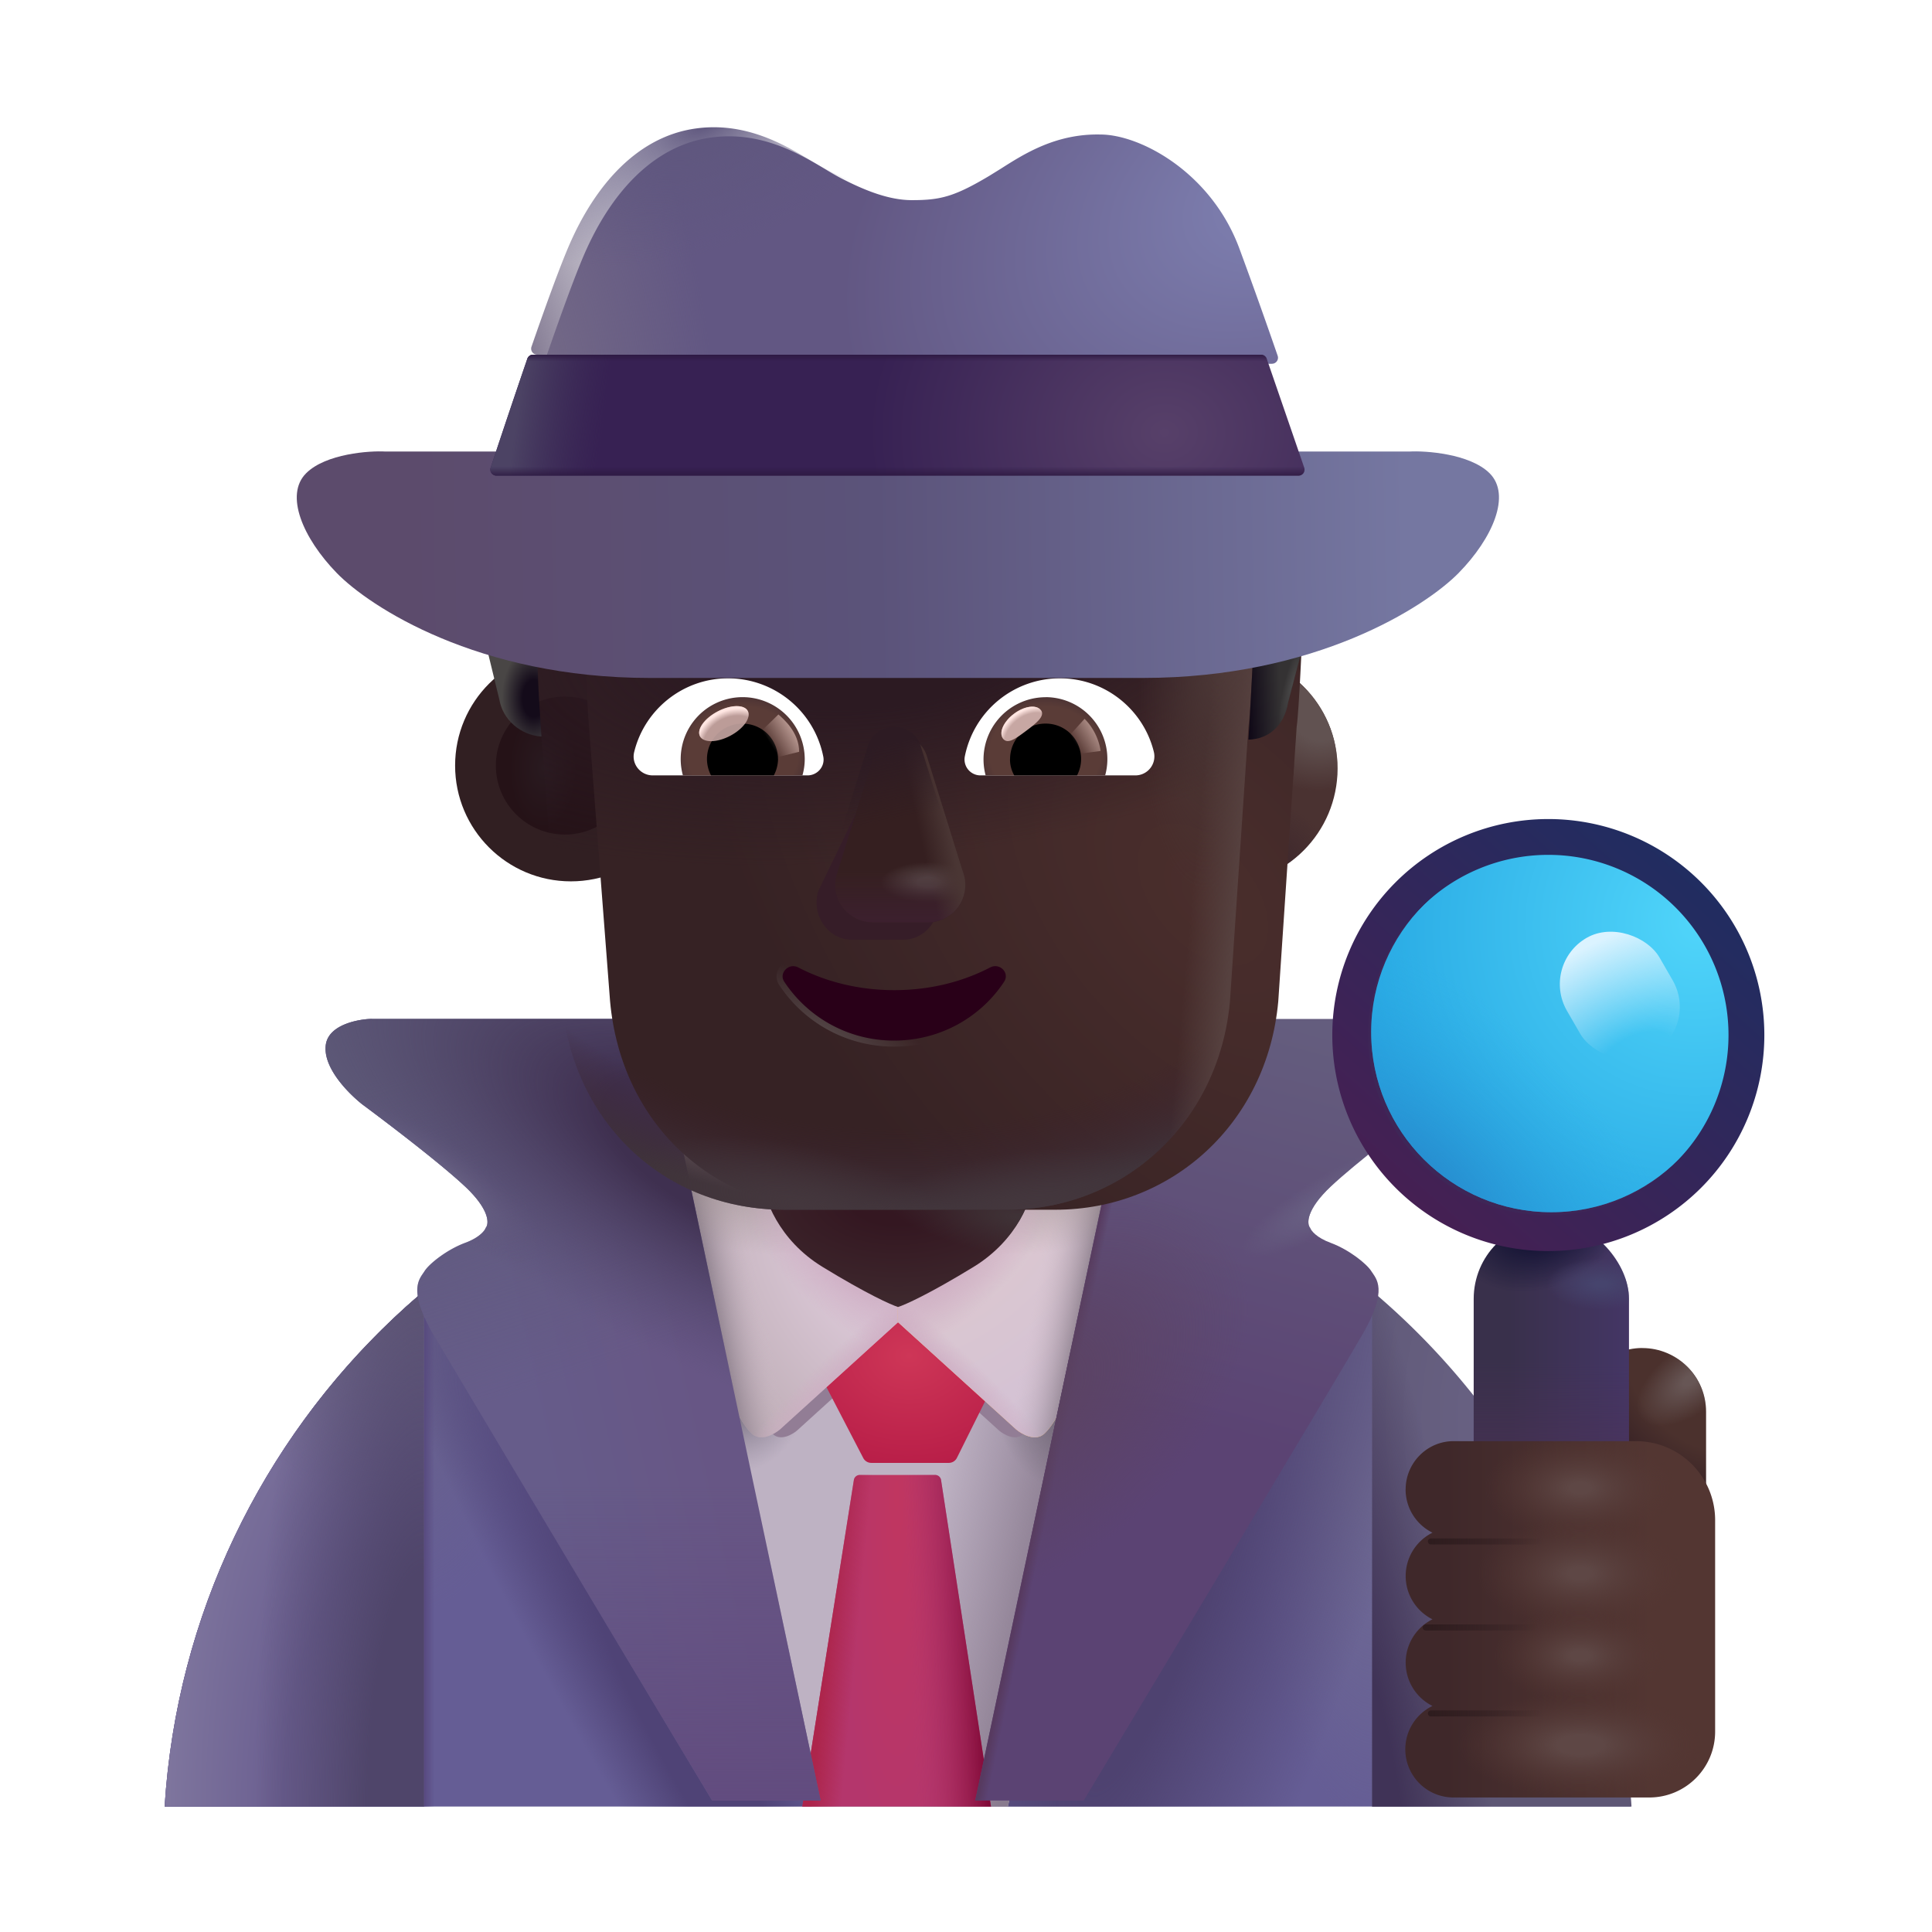 <svg xmlns="http://www.w3.org/2000/svg" fill="none" viewBox="0 0 32 32"><path fill="#655D95" d="M2.727 29.922H27.01c-.399-6.368-5.682-11.409-12.142-11.409S3.125 23.554 2.727 29.923"/><path fill="url(#svg-96f76602-2c78-47d8-9982-b10d8f7a4d2a-a)" d="M2.727 29.922H27.01c-.399-6.368-5.682-11.409-12.142-11.409S3.125 23.554 2.727 29.923"/><path fill="url(#svg-a88dee37-91fc-46ec-904d-2eacc92182b4-b)" d="M2.727 29.922H27.01c-.399-6.368-5.682-11.409-12.142-11.409S3.125 23.554 2.727 29.923"/><path fill="url(#svg-e2bdf011-1ee9-4bc6-b10e-dbe9b2c4b948-c)" d="M2.727 29.922H27.01c-.399-6.368-5.682-11.409-12.142-11.409S3.125 23.554 2.727 29.923"/><path fill="url(#svg-2a099830-0030-427b-b375-c5cc15f339f9-d)" d="M2.727 29.922H27.01c-.399-6.368-5.682-11.409-12.142-11.409S3.125 23.554 2.727 29.923"/><path fill="url(#svg-bb51d9dc-f643-40b4-ac5d-0c6c5c6c996e-e)" d="M2.727 29.922H27.01c-.399-6.368-5.682-11.409-12.142-11.409S3.125 23.554 2.727 29.923"/><path fill="#BEB2C3" d="m13.445 29.922-2.328-10.956 3.422-1.2 4.437 1.293-2.281 10.863z"/><path fill="url(#svg-97248166-7e91-4818-b909-82aa94e04052-f)" d="m13.445 29.922-2.328-10.956 3.422-1.2 4.437 1.293-2.281 10.863z"/><path fill="url(#svg-ca809171-819e-48d6-bb58-b6433dae7e88-g)" d="m13.445 29.922-2.328-10.956 3.422-1.2 4.437 1.293-2.281 10.863z"/><path fill="url(#svg-e5593e58-8177-4c60-9082-0148605c023a-h)" d="m13.445 29.922-2.328-10.956 3.422-1.2 4.437 1.293-2.281 10.863z"/><g filter="url(#svg-47629035-2cb8-425f-8399-e866469dc022-i)"><path fill="#927D95" d="m11.701 19.668.69 3.215c.1.437.278.745.407.868s.325.011.407-.06l1.67-1.516 1.669 1.516c.082.072.28.183.408.06s.299-.414.4-.852l.696-3.232h-1.584l-1.59 2.116-1.588-2.116z"/></g><path fill="url(#svg-35281bcc-1662-4cbe-b4ec-141a34b8b836-j)" d="M7.023 29.922H2.727a12.16 12.16 0 0 1 4.296-8.538z"/><path fill="url(#svg-e290e3e9-0d3d-4e9e-8f4c-5c9ab62b3000-k)" d="M7.023 29.922H2.727a12.16 12.16 0 0 1 4.296-8.538z"/><path fill="url(#svg-684d2206-1ea8-4b3c-b867-9511df7c1ad1-l)" d="M7.023 29.922H2.727a12.16 12.16 0 0 1 4.296-8.538z"/><path fill="url(#svg-e8993b40-84d2-47c1-a6fc-e79bc8014059-m)" d="M22.727 29.922h4.296a12.16 12.16 0 0 0-4.296-8.538z"/><path fill="url(#svg-44a82da2-104b-420e-a8e8-293dc76e9bf3-n)" d="M22.727 29.922h4.296a12.16 12.16 0 0 0-4.296-8.538z"/><g filter="url(#svg-0cf5aa55-eaac-41b1-b8e0-a1ec92c6b685-o)"><path fill="url(#svg-1a8fdec3-e7fe-46d6-8c98-3ce7dfedb203-p)" d="m14.098 24.349-.692-1.333 1.453-1.352 1.453 1.352-.662 1.33a.15.15 0 0 1-.134.084h-1.285a.15.15 0 0 1-.133-.081"/></g><path fill="url(#svg-77f2b540-1bbd-40ca-a17d-71e4f86185ed-q)" d="m13.289 29.922.854-5.408a.1.1 0 0 1 .098-.084h1.247a.1.1 0 0 1 .099.085l.827 5.407z"/><path fill="url(#svg-d722b3f4-eccb-45a8-9b48-7b2f36981bd8-r)" d="m13.289 29.922.854-5.408a.1.1 0 0 1 .098-.084h1.247a.1.1 0 0 1 .099.085l.827 5.407z"/><path fill="url(#svg-d4a3df62-0261-4364-896b-35132a032e0b-s)" d="m13.289 29.922.854-5.408a.1.1 0 0 1 .098-.084h1.247a.1.1 0 0 1 .099.085l.827 5.407z"/><path fill="url(#svg-a6464ffd-8378-4cb8-bd57-e3c9b89fc6d2-t)" d="m11.972 22.727-.806-3.758h1.851l1.867 2.488v.434l-1.96 1.78c-.097.084-.327.215-.477.071s-.357-.504-.475-1.015"/><path fill="url(#svg-e18543ed-b9ae-4f15-97c5-883b45e3aedc-u)" d="m11.972 22.727-.806-3.758h1.851l1.867 2.488v.434l-1.96 1.78c-.097.084-.327.215-.477.071s-.357-.504-.475-1.015"/><path fill="url(#svg-8c950578-c363-4303-a610-53fcbfc67f76-v)" d="m11.972 22.727-.806-3.758h1.851l1.867 2.488v.434l-1.96 1.78c-.097.084-.327.215-.477.071s-.357-.504-.475-1.015"/><path fill="url(#svg-9bbd2658-7499-4dce-b6d7-ba117e504e6e-w)" d="m11.972 22.727-.806-3.758h1.851l1.867 2.488v.434l-1.96 1.78c-.097.084-.327.215-.477.071s-.357-.504-.475-1.015"/><path fill="url(#svg-5dfc1438-fc30-4137-95e7-dc46f2257e1c-x)" d="m11.972 22.727-.806-3.758h1.851l1.867 2.488v.434l-1.96 1.78c-.097.084-.327.215-.477.071s-.357-.504-.475-1.015"/><path fill="#F7A936" d="m17.77 22.746.814-3.777h-1.852l-1.867 2.484v.438l1.96 1.78c.097.084.327.215.477.071s.35-.484.467-.996"/><path fill="url(#svg-39b7c27d-c12f-4506-96a5-fcb364f52984-y)" d="m17.77 22.746.814-3.777h-1.852l-1.867 2.484v.438l1.96 1.78c.097.084.327.215.477.071s.35-.484.467-.996"/><path fill="url(#svg-364af573-006a-4466-adae-7d86123752dd-z)" d="m17.77 22.746.814-3.777h-1.852l-1.867 2.484v.438l1.96 1.78c.097.084.327.215.477.071s.35-.484.467-.996"/><path fill="url(#svg-ba3d4e1a-9eee-45cd-8792-a51521766d02-A)" d="m17.77 22.746.814-3.777h-1.852l-1.867 2.484v.438l1.96 1.78c.097.084.327.215.477.071s.35-.484.467-.996"/><path fill="url(#svg-7508bcce-090d-43f9-befb-f2af2aec5a3e-B)" d="m17.77 22.746.814-3.777h-1.852l-1.867 2.484v.438l1.96 1.78c.097.084.327.215.477.071s.35-.484.467-.996"/><path fill="url(#svg-3b3068c0-4783-453a-b9a7-00e331828d09-C)" d="m17.77 22.746.814-3.777h-1.852l-1.867 2.484v.438l1.96 1.78c.097.084.327.215.477.071s.35-.484.467-.996"/><path fill="url(#svg-e2a55386-e29b-44c9-8b4d-9365128ccfc1-D)" d="M12.625 19.547c.026.291.262.987.999 1.437.736.45 1.14.63 1.25.664.11-.033.515-.214 1.251-.664.737-.45.973-1.146 1-1.437z"/><path fill="url(#svg-0e2ad9ff-c759-4860-a65e-3be98bf8a4eb-E)" d="M12.625 19.547c.026.291.262.987.999 1.437.736.45 1.14.63 1.25.664.11-.033.515-.214 1.251-.664.737-.45.973-1.146 1-1.437z"/><g filter="url(#svg-94698593-dbd6-4baf-8b3e-5a2b093aecc7-F)"><path fill="url(#svg-880b76d7-a157-451f-9542-6dff7640acbb-G)" d="m10.75 16.977 2.742 12.945h-1.797a1566 1566 0 0 1-4.625-7.734c-.422-.735-.219-.906-.14-1.031.077-.125.374-.36.671-.47.238-.087.328-.202.344-.25.057-.067.069-.3-.344-.687-.412-.387-1.307-1.067-1.703-1.36-.234-.187-.652-.608-.602-.983s.652-.435.766-.43z"/><path fill="url(#svg-c58ba92d-604d-42e1-971b-04022cf42a66-H)" d="m10.75 16.977 2.742 12.945h-1.797a1566 1566 0 0 1-4.625-7.734c-.422-.735-.219-.906-.14-1.031.077-.125.374-.36.671-.47.238-.087.328-.202.344-.25.057-.067.069-.3-.344-.687-.412-.387-1.307-1.067-1.703-1.36-.234-.187-.652-.608-.602-.983s.652-.435.766-.43z"/><path fill="url(#svg-bd4ccafc-5e25-4df6-b363-f53afa49a645-I)" d="m10.75 16.977 2.742 12.945h-1.797a1566 1566 0 0 1-4.625-7.734c-.422-.735-.219-.906-.14-1.031.077-.125.374-.36.671-.47.238-.087.328-.202.344-.25.057-.067.069-.3-.344-.687-.412-.387-1.307-1.067-1.703-1.36-.234-.187-.652-.608-.602-.983s.652-.435.766-.43z"/><path fill="url(#svg-e78166d8-6a29-4eed-975c-1346df0f764c-J)" d="m10.75 16.977 2.742 12.945h-1.797a1566 1566 0 0 1-4.625-7.734c-.422-.735-.219-.906-.14-1.031.077-.125.374-.36.671-.47.238-.087.328-.202.344-.25.057-.067.069-.3-.344-.687-.412-.387-1.307-1.067-1.703-1.36-.234-.187-.652-.608-.602-.983s.652-.435.766-.43z"/><path fill="url(#svg-9c6af098-f9d1-424f-9509-6f47c52a9940-K)" d="m10.75 16.977 2.742 12.945h-1.797a1566 1566 0 0 1-4.625-7.734c-.422-.735-.219-.906-.14-1.031.077-.125.374-.36.671-.47.238-.087.328-.202.344-.25.057-.067.069-.3-.344-.687-.412-.387-1.307-1.067-1.703-1.36-.234-.187-.652-.608-.602-.983s.652-.435.766-.43z"/></g><g filter="url(#svg-b26f5640-dad8-44db-b4eb-6f5851ba43ce-L)"><path fill="url(#svg-292e2d42-dc69-4b08-9396-aaa64a9e474c-M)" d="m18.996 16.977-2.743 12.945h1.797c1.401-2.333 4.288-7.147 4.625-7.734.422-.735.219-.906.14-1.031-.077-.125-.374-.36-.671-.47-.238-.087-.328-.202-.344-.25-.057-.067-.069-.3.344-.687.412-.387 1.307-1.067 1.703-1.36.234-.187.652-.608.602-.983s-.651-.435-.766-.43z"/><path fill="url(#svg-6d90e743-d77b-4ee6-8f53-2f70c2b17d2a-N)" d="m18.996 16.977-2.743 12.945h1.797c1.401-2.333 4.288-7.147 4.625-7.734.422-.735.219-.906.14-1.031-.077-.125-.374-.36-.671-.47-.238-.087-.328-.202-.344-.25-.057-.067-.069-.3.344-.687.412-.387 1.307-1.067 1.703-1.36.234-.187.652-.608.602-.983s-.651-.435-.766-.43z"/><path fill="url(#svg-b2ee30ab-9b65-4553-bf9f-2b9affd5688a-O)" d="m18.996 16.977-2.743 12.945h1.797c1.401-2.333 4.288-7.147 4.625-7.734.422-.735.219-.906.14-1.031-.077-.125-.374-.36-.671-.47-.238-.087-.328-.202-.344-.25-.057-.067-.069-.3.344-.687.412-.387 1.307-1.067 1.703-1.36.234-.187.652-.608.602-.983s-.651-.435-.766-.43z"/><path fill="url(#svg-71d3bfa4-3a0a-47ac-bb92-a72de956012e-P)" d="m18.996 16.977-2.743 12.945h1.797c1.401-2.333 4.288-7.147 4.625-7.734.422-.735.219-.906.14-1.031-.077-.125-.374-.36-.671-.47-.238-.087-.328-.202-.344-.25-.057-.067-.069-.3.344-.687.412-.387 1.307-1.067 1.703-1.36.234-.187.652-.608.602-.983s-.651-.435-.766-.43z"/></g><path fill="url(#svg-096844a0-98a4-4cfd-a10f-a04f212aafaa-Q)" d="M27.203 22.328c.58 0 1.055.475 1.055 1.056V25.8h-2.111v-2.417c.01-.58.475-1.056 1.056-1.056"/><path fill="url(#svg-0110e788-42eb-44f3-acaa-511ca718b87e-R)" d="M27.203 22.328c.58 0 1.055.475 1.055 1.056V25.8h-2.111v-2.417c.01-.58.475-1.056 1.056-1.056"/><rect width="2.572" height="5.438" x="24.409" y="20.227" fill="url(#svg-70060698-b2fd-4729-9e7c-01fe38ac2245-S)" rx="1.286"/><rect width="2.572" height="5.438" x="24.409" y="20.227" fill="url(#svg-ac22fdf7-bb5e-4622-bfcc-17376cf50f3c-T)" rx="1.286"/><rect width="2.572" height="5.438" x="24.409" y="20.227" fill="url(#svg-6a40a457-0701-410d-bb80-efe83d61dca3-U)" rx="1.286"/><rect width="2.572" height="5.438" x="24.409" y="20.227" fill="url(#svg-8bda7307-4b51-43fb-a0fd-3deec14c6136-V)" rx="1.286"/><g filter="url(#svg-e443e519-341b-4136-af4d-c504b54654de-W)"><circle cx="25.695" cy="17.094" r="3.078" fill="#3E2657"/></g><circle cx="25.695" cy="17.094" r="2.984" fill="url(#svg-aa8c2ab5-1be5-4203-ac1b-f7526598944b-X)"/><circle cx="25.695" cy="17.094" r="2.984" fill="url(#svg-b39de6aa-275b-4998-914b-0a6d1ed6d4fb-Y)"/><g filter="url(#svg-b72e109a-ec89-42e0-bb3c-d65365aa7bc8-Z)"><path fill="url(#svg-d6cfc9aa-5c05-4251-b6b2-7332aec94656-aa)" fill-rule="evenodd" d="M25.695 20.672a3.578 3.578 0 1 0 0-7.156 3.578 3.578 0 0 0 0 7.156m0-.594a2.984 2.984 0 1 0 0-5.969 2.984 2.984 0 0 0 0 5.97" clip-rule="evenodd"/></g><rect width="1.769" height="2.205" x="25.512" y="15.977" fill="url(#svg-4ef7e337-784a-4304-9d76-6c3da606ed66-ab)" rx=".885" transform="rotate(-30 25.512 15.977)"/><g filter="url(#svg-26a9b50a-cc41-4cf8-846e-1393c87c5a3a-ac)"><path fill="url(#svg-10df6528-9732-40dd-859b-bb4c49900da8-ad)" d="M23.132 24.819c0-.438.355-.799.793-.799h3.023c.724 0 1.31.587 1.31 1.31v3.5c0 .603-.488 1.092-1.091 1.092h-3.242a.798.798 0 0 1-.349-1.516.802.802 0 0 1 0-1.435.802.802 0 0 1 0-1.435.8.8 0 0 1-.445-.717"/><path fill="url(#svg-ebcbf780-03dd-414e-a8d2-fc003c185a56-ae)" d="M23.132 24.819c0-.438.355-.799.793-.799h3.023c.724 0 1.31.587 1.31 1.31v3.5c0 .603-.488 1.092-1.091 1.092h-3.242a.798.798 0 0 1-.349-1.516.802.802 0 0 1 0-1.435.802.802 0 0 1 0-1.435.8.8 0 0 1-.445-.717"/><path fill="url(#svg-b8742351-d8f2-43aa-bda1-c240b81bb8e5-af)" d="M23.132 24.819c0-.438.355-.799.793-.799h3.023c.724 0 1.31.587 1.31 1.31v3.5c0 .603-.488 1.092-1.091 1.092h-3.242a.798.798 0 0 1-.349-1.516.802.802 0 0 1 0-1.435.802.802 0 0 1 0-1.435.8.8 0 0 1-.445-.717"/><path fill="url(#svg-15fffb67-02c7-4127-b6dd-1eae28c92158-ag)" d="M23.132 24.819c0-.438.355-.799.793-.799h3.023c.724 0 1.31.587 1.31 1.31v3.5c0 .603-.488 1.092-1.091 1.092h-3.242a.798.798 0 0 1-.349-1.516.802.802 0 0 1 0-1.435.802.802 0 0 1 0-1.435.8.8 0 0 1-.445-.717"/><path fill="url(#svg-13e8843a-77ef-4e09-b74d-067b4fa7bd29-ah)" d="M23.132 24.819c0-.438.355-.799.793-.799h3.023c.724 0 1.31.587 1.31 1.31v3.5c0 .603-.488 1.092-1.091 1.092h-3.242a.798.798 0 0 1-.349-1.516.802.802 0 0 1 0-1.435.802.802 0 0 1 0-1.435.8.8 0 0 1-.445-.717"/></g><g filter="url(#svg-2c91d989-ed73-4eb2-bd79-74ce4a4b5389-ai)"><path stroke="url(#svg-a96e4391-cbaf-45c0-953e-ee083a18797b-aj)" stroke-linecap="round" stroke-width=".1" d="M23.7 25.531h1.96"/></g><g filter="url(#svg-75cb491f-8442-447f-a262-873171be3a27-ak)"><path stroke="url(#svg-8af44e1f-73a1-4fcc-85f1-c4a3059fc26d-al)" stroke-linecap="round" stroke-width=".1" d="M23.614 26.956h1.962"/></g><g filter="url(#svg-19ea3520-bffd-4d62-87ce-7b422602edc3-am)"><path stroke="url(#svg-e1ebab51-6d08-452d-9fc6-cc9461caad46-an)" stroke-linecap="round" stroke-width=".1" d="M23.7 28.38h1.96"/></g><g filter="url(#svg-6765deac-537c-4ccb-821d-2a3ba06ddfb6-ao)"><circle cx="9.356" cy="12.68" r="1.918" fill="#311F22"/></g><g filter="url(#svg-fef66c7e-09eb-4191-ae57-c95aceded63f-ap)"><circle cx="9.356" cy="12.68" r="1.143" fill="url(#svg-1f7f2944-c8d4-40a4-98cd-82eff3eda991-aq)"/></g><g filter="url(#svg-fd3db786-19b4-4d7c-91af-a40576e6f3c7-ar)"><circle cx="20.286" cy="12.68" r="1.918" fill="#4A3231"/><circle cx="20.286" cy="12.68" r="1.918" fill="url(#svg-95750176-6d71-4f47-828a-fa6933f67f61-as)"/><circle cx="20.286" cy="12.68" r="1.918" fill="url(#svg-e7e9cd3a-74f3-452e-9a7b-6badbb72f57d-at)"/></g><g filter="url(#svg-6fc3abe0-f803-46d1-987d-57eacd9c6939-au)"><circle cx="20.286" cy="12.68" r="1.143" fill="url(#svg-36a18243-88a4-4f04-96c3-03b1e4d40423-av)"/></g><g filter="url(#svg-a2ba7490-707f-4b75-8784-f89763773449-aw)"><path fill="url(#svg-c58fb721-b0ca-4db3-b2b0-7612c4dce605-ax)" d="M8.951 11.976c-.03-.36-.067-1.388-.067-1.652 0-.307.124-.674.37-.858l.185-.184c.308-.245.432-.613.432-.98V7.32c0-.307.184-.552.493-.613.74-.184 2.28-.49 4.499-.49s3.76.306 4.499.49c.246.061.493.306.493.613v.98c0 .368.185.736.431.98.577.405.541.627.493 1.104-.014.148-.061 1.372-.102 1.654l-.305 4.549c-.185 2.033-1.783 3.45-3.69 3.45h-3.688c-1.967 0-3.504-1.417-3.689-3.45z"/></g><path fill="url(#svg-e364a170-b28e-4c01-b47d-ce26ef58f5cf-ay)" d="M8.951 11.976c-.03-.36-.067-1.388-.067-1.652 0-.307.124-.674.37-.858l.185-.184c.308-.245.432-.613.432-.98V7.32c0-.307.184-.552.493-.613.74-.184 2.28-.49 4.499-.49s3.76.306 4.499.49c.246.061.493.306.493.613v.98c0 .368.185.736.431.98.577.405.541.627.493 1.104-.014.148-.061 1.372-.102 1.654l-.305 4.549c-.185 2.033-1.783 3.45-3.69 3.45h-3.688c-1.967 0-3.504-1.417-3.689-3.45z"/><path fill="url(#svg-25f9b2dc-6d25-4905-bd78-c60a5a81b829-az)" d="M8.951 11.976c-.03-.36-.067-1.388-.067-1.652 0-.307.124-.674.37-.858l.185-.184c.308-.245.432-.613.432-.98V7.32c0-.307.184-.552.493-.613.74-.184 2.28-.49 4.499-.49s3.76.306 4.499.49c.246.061.493.306.493.613v.98c0 .368.185.736.431.98.577.405.541.627.493 1.104-.014.148-.061 1.372-.102 1.654l-.305 4.549c-.185 2.033-1.783 3.45-3.69 3.45h-3.688c-1.967 0-3.504-1.417-3.689-3.45z"/><path fill="url(#svg-00b25eda-7a20-4ffb-a917-83efa565fb20-aA)" d="M8.951 11.976c-.03-.36-.067-1.388-.067-1.652 0-.307.124-.674.37-.858l.185-.184c.308-.245.432-.613.432-.98V7.32c0-.307.184-.552.493-.613.74-.184 2.28-.49 4.499-.49s3.76.306 4.499.49c.246.061.493.306.493.613v.98c0 .368.185.736.431.98.577.405.541.627.493 1.104-.014.148-.061 1.372-.102 1.654l-.305 4.549c-.185 2.033-1.783 3.45-3.69 3.45h-3.688c-1.967 0-3.504-1.417-3.689-3.45z"/><path fill="url(#svg-2f78980d-b026-4f69-b74d-f9b3458f2ee2-aB)" d="M8.951 11.976c-.03-.36-.067-1.388-.067-1.652 0-.307.124-.674.37-.858l.185-.184c.308-.245.432-.613.432-.98V7.32c0-.307.184-.552.493-.613.74-.184 2.28-.49 4.499-.49s3.76.306 4.499.49c.246.061.493.306.493.613v.98c0 .368.185.736.431.98.577.405.541.627.493 1.104-.014.148-.061 1.372-.102 1.654l-.305 4.549c-.185 2.033-1.783 3.45-3.69 3.45h-3.688c-1.967 0-3.504-1.417-3.689-3.45z"/><path fill="url(#svg-f0a99dcd-daa1-42b7-8994-92cd7b4f5653-aC)" d="M8.951 11.976c-.03-.36-.067-1.388-.067-1.652 0-.307.124-.674.37-.858l.185-.184c.308-.245.432-.613.432-.98V7.32c0-.307.184-.552.493-.613.74-.184 2.28-.49 4.499-.49s3.76.306 4.499.49c.246.061.493.306.493.613v.98c0 .368.185.736.431.98.577.405.541.627.493 1.104-.014.148-.061 1.372-.102 1.654l-.305 4.549c-.185 2.033-1.783 3.45-3.69 3.45h-3.688c-1.967 0-3.504-1.417-3.689-3.45z"/><path fill="url(#svg-f1cf7a32-d2b8-4d61-ae29-7fc0d8be3eaa-aD)" d="M8.951 11.976c-.03-.36-.067-1.388-.067-1.652 0-.307.124-.674.37-.858l.185-.184c.308-.245.432-.613.432-.98V7.32c0-.307.184-.552.493-.613.74-.184 2.28-.49 4.499-.49s3.76.306 4.499.49c.246.061.493.306.493.613v.98c0 .368.185.736.431.98.577.405.541.627.493 1.104-.014.148-.061 1.372-.102 1.654l-.305 4.549c-.185 2.033-1.783 3.45-3.69 3.45h-3.688c-1.967 0-3.504-1.417-3.689-3.45z"/><g filter="url(#svg-68df0516-9f47-4bca-bdac-e128586b02ff-aE)"><path fill="#361D28" d="m14.495 12.809-.943 1.953c-.117.401.164.803.56.803h.848c.397 0 .678-.408.56-.803l-.572-1.953c-.123-.433-.325-.433-.453 0"/></g><g filter="url(#svg-ccacd058-4055-487a-b10b-6b740211f781-aF)"><path fill="#351F20" d="m14.372 12.622-.61 1.953a.62.62 0 0 0 .597.803h.904a.62.62 0 0 0 .598-.803l-.61-1.953c-.132-.433-.742-.433-.88 0"/><path fill="url(#svg-9199bb45-5138-4e63-a3ce-779b2e14639e-aG)" d="m14.372 12.622-.61 1.953a.62.62 0 0 0 .597.803h.904a.62.62 0 0 0 .598-.803l-.61-1.953c-.132-.433-.742-.433-.88 0"/><path fill="url(#svg-4553804c-e021-4841-a9e4-72881c436eae-aH)" d="m14.372 12.622-.61 1.953a.62.62 0 0 0 .597.803h.904a.62.62 0 0 0 .598-.803l-.61-1.953c-.132-.433-.742-.433-.88 0"/><path fill="url(#svg-ef06d90e-5226-43f5-8564-2a04a1d22f6c-aI)" d="m14.372 12.622-.61 1.953a.62.62 0 0 0 .597.803h.904a.62.62 0 0 0 .598-.803l-.61-1.953c-.132-.433-.742-.433-.88 0"/></g><g filter="url(#svg-46c4619d-14a3-4d0d-b30d-9485a0c79431-aJ)"><path fill="url(#svg-286edf34-4480-4b20-8550-00a3122d2ac0-aK)" d="m14.372 12.364-.61 1.952a.62.62 0 0 0 .597.804h.904a.62.62 0 0 0 .598-.804l-.61-1.953c-.132-.432-.742-.432-.88 0"/></g><g filter="url(#svg-3e2e980c-ff8a-4d3f-af42-a8cf5d27d8ca-aL)"><path stroke="url(#svg-4156a802-9ced-430e-92e3-68f1112b4eba-aM)" stroke-width=".2" d="M14.81 16.4c-.582 0-1.13-.137-1.59-.377-.158-.08-.327.097-.228.24a2.17 2.17 0 0 0 1.819.972c.764 0 1.434-.389 1.819-.972.099-.149-.07-.32-.228-.24-.46.24-1.002.377-1.591.377Z"/></g><path fill="#290018" d="M14.81 16.4c-.582 0-1.13-.137-1.59-.377-.158-.08-.327.097-.228.24a2.17 2.17 0 0 0 1.819.972c.764 0 1.434-.389 1.819-.972.099-.149-.07-.32-.228-.24-.46.24-1.002.377-1.591.377"/><path fill="#fff" d="M17.555 11.235c.75 0 1.384.518 1.556 1.217a.315.315 0 0 1-.308.391h-2.562a.264.264 0 0 1-.261-.312 1.606 1.606 0 0 1 1.575-1.296"/><path fill="url(#svg-5bcf0a91-ff57-4ca7-abae-4f46474db97e-aN)" d="M17.317 11.547a1.025 1.025 0 0 1 .988 1.296h-1.98a1.03 1.03 0 0 1 .992-1.295"/><path fill="#000" d="M16.73 12.573c0-.327.26-.588.587-.588a.585.585 0 0 1 .522.858h-1.04a.53.53 0 0 1-.07-.27"/><g filter="url(#svg-345a452f-2140-46b6-8f5c-b66eaffb0dd2-aO)"><path fill="#C7A7A3" d="M17.242 11.764c.072.098-.08.217-.254.347-.173.13-.302.22-.375.123-.073-.098.008-.282.182-.412.173-.13.373-.156.446-.058"/><path fill="url(#svg-3996cbb4-52f7-4f33-8c27-533df9ef1e79-aP)" d="M17.242 11.764c.072.098-.08.217-.254.347-.173.13-.302.22-.375.123-.073-.098.008-.282.182-.412.173-.13.373-.156.446-.058"/></g><g filter="url(#svg-95f868a4-085c-4164-b9f5-af558708e08c-aQ)"><path fill="url(#svg-b64b5c78-4ba1-444d-b405-ffe1ea873257-aR)" d="M18.23 12.438a.97.97 0 0 0-.266-.532l-.298.328.134.262z"/></g><path fill="#fff" d="M12.061 11.235c-.75 0-1.384.518-1.556 1.217-.052.2.102.391.307.391h2.563c.164 0 .294-.149.261-.312a1.61 1.61 0 0 0-1.575-1.296"/><path fill="url(#svg-5d743013-3d19-4dbe-9628-40941e45b833-aS)" d="M12.3 11.547a1.025 1.025 0 0 0-.989 1.296h1.98a1 1 0 0 0 .038-.27 1.03 1.03 0 0 0-1.03-1.026"/><path fill="#000" d="M12.886 12.573a.585.585 0 0 0-.587-.587.585.585 0 0 0-.522.857h1.04a.6.6 0 0 0 .07-.27"/><g filter="url(#svg-cc3ddd7d-c603-4e8e-b77e-49a2d591d646-aT)"><path fill="url(#svg-58c21ad7-d2db-4dc8-8702-6d2483ffe772-aU)" d="M13.236 12.452c0-.33-.27-.552-.343-.618l-.33.32.203.415z"/></g><g filter="url(#svg-d8fe2393-a810-4b1d-a3dd-fceab71c94a4-aV)" transform="rotate(-27.914 11.99 11.986)"><ellipse cx="11.99" cy="11.986" fill="#C7A7A3" fill-opacity=".9" rx=".448" ry=".227"/><ellipse cx="11.99" cy="11.986" fill="url(#svg-d82e9327-fd8a-44ab-99e3-ef948e13c859-aW)" rx=".448" ry=".227"/></g><path fill="url(#svg-5dfb6ed0-a8e1-4f0f-a1e4-0740a600248b-aX)" d="m20.76 10.762-.02.389c-.018.345-.04.777-.063 1.1.358-.01.597-.252.657-.613l.23-.876z"/><path fill="url(#svg-83d6380a-ab3b-4757-8f25-51c9cf9324a3-aY)" d="m20.76 10.762-.02.389c-.018.345-.04.777-.063 1.1.358-.01.597-.252.657-.613l.23-.876z"/><path fill="url(#svg-4cab250d-ce9b-4ef6-9f5c-9b6fa9c5348d-aZ)" d="m8.07 10.762.198.814c.058.35.357.6.701.624-.014-.226-.046-.631-.058-.978l-.017-.46z"/><g filter="url(#svg-471b30ee-c09f-4898-a210-9184c1fc509c-ba)"><path fill="url(#svg-820d8207-bcf9-4355-a4f4-17e814ee5364-bb)" d="M8.803 5.743a.1.1 0 0 0 .095.132h11.92a.1.1 0 0 0 .094-.133 87 87 0 0 0-.639-1.789c-.469-1.25-1.637-1.875-2.297-1.875-.735-.016-1.259.318-1.65.567l-.194.12c-.578.344-.808.4-1.277.4-.371 0-.762-.15-1.184-.368q-.11-.058-.247-.142c-.436-.26-1.078-.642-1.905-.526-.956.134-1.66.93-2.097 1.945-.158.367-.386.997-.619 1.669"/></g><path fill="url(#svg-9fda9eff-a522-416c-b750-24bb6ea035ed-bc)" d="M8.803 5.743a.1.1 0 0 0 .095.132h11.92a.1.1 0 0 0 .094-.133 87 87 0 0 0-.639-1.789c-.469-1.25-1.637-1.875-2.297-1.875-.735-.016-1.259.318-1.65.567l-.194.12c-.578.344-.808.4-1.277.4-.371 0-.762-.15-1.184-.368q-.11-.058-.247-.142c-.436-.26-1.078-.642-1.905-.526-.956.134-1.66.93-2.097 1.945-.158.367-.386.997-.619 1.669"/><path fill="url(#svg-34192281-5467-41ca-a46d-c7748013d3c1-bd)" d="M8.803 5.743a.1.1 0 0 0 .095.132h11.92a.1.1 0 0 0 .094-.133 87 87 0 0 0-.639-1.789c-.469-1.25-1.637-1.875-2.297-1.875-.735-.016-1.259.318-1.65.567l-.194.12c-.578.344-.808.4-1.277.4-.371 0-.762-.15-1.184-.368q-.11-.058-.247-.142c-.436-.26-1.078-.642-1.905-.526-.956.134-1.66.93-2.097 1.945-.158.367-.386.997-.619 1.669"/><g filter="url(#svg-e5b58e4e-b8d0-487a-ae5c-186c4189ef95-be)"><path fill="url(#svg-b1fefbad-5ae1-4b36-94cb-0d9fdb1f73fd-bf)" d="M6.386 7.879c-.26-.016-.991.034-1.316.36-.358.357-.055 1.073.508 1.652.539.554 2.335 1.738 5.18 1.738h8.167c2.873 0 4.689-1.184 5.234-1.738.568-.58.874-1.295.513-1.653-.328-.325-1.067-.375-1.33-.359z"/></g><path fill="url(#svg-acda4a8d-e71d-4aed-b46f-803d1599728a-bg)" d="M8.126 7.748a.1.1 0 0 0 .095.13h13.287a.1.1 0 0 0 .094-.132l-.192-.559-.429-1.245a.1.1 0 0 0-.094-.067H8.829a.1.1 0 0 0-.095.067c-.19.554-.38 1.12-.531 1.575z"/><path fill="url(#svg-6f918b07-ff3e-40ba-bb6a-a9176131d6d4-bh)" d="M8.126 7.748a.1.1 0 0 0 .095.13h13.287a.1.1 0 0 0 .094-.132l-.192-.559-.429-1.245a.1.1 0 0 0-.094-.067H8.829a.1.1 0 0 0-.095.067c-.19.554-.38 1.12-.531 1.575z"/><path fill="url(#svg-0370d92d-739b-4589-b19f-03a243d5a457-bi)" d="M8.126 7.748a.1.1 0 0 0 .095.13h13.287a.1.1 0 0 0 .094-.132l-.192-.559-.429-1.245a.1.1 0 0 0-.094-.067H8.829a.1.1 0 0 0-.095.067c-.19.554-.38 1.12-.531 1.575z"/><path fill="url(#svg-070de5c5-2bcd-44b9-81b4-15bf5c4afd9b-bj)" d="M8.126 7.748a.1.1 0 0 0 .095.13h13.287a.1.1 0 0 0 .094-.132l-.192-.559-.429-1.245a.1.1 0 0 0-.094-.067H8.829a.1.1 0 0 0-.095.067c-.19.554-.38 1.12-.531 1.575z"/><defs><radialGradient id="svg-96f76602-2c78-47d8-9982-b10d8f7a4d2a-a" cx="0" cy="0" r="1" gradientTransform="matrix(0 4.906 -2.312 0 6.773 21.813)" gradientUnits="userSpaceOnUse"><stop stop-color="#69638B"/><stop offset="1" stop-color="#69638B" stop-opacity="0"/></radialGradient><radialGradient id="svg-a88dee37-91fc-46ec-904d-2eacc92182b4-b" cx="0" cy="0" r="1" gradientTransform="rotate(-120.646 14.441 11.476)scale(11.587 1.536)" gradientUnits="userSpaceOnUse"><stop offset=".336" stop-color="#4F4376"/><stop offset="1" stop-color="#4F4376" stop-opacity="0"/></radialGradient><radialGradient id="svg-2a099830-0030-427b-b375-c5cc15f339f9-d" cx="0" cy="0" r="1" gradientTransform="matrix(0 8.062 -2.5 0 22.836 22.157)" gradientUnits="userSpaceOnUse"><stop offset=".341" stop-color="#6F6A93"/><stop offset="1" stop-color="#6F6A93" stop-opacity="0"/></radialGradient><radialGradient id="svg-bb51d9dc-f643-40b4-ac5d-0c6c5c6c996e-e" cx="0" cy="0" r="1" gradientTransform="rotate(20.493 -65.417 66.253)scale(3.303 13.733)" gradientUnits="userSpaceOnUse"><stop offset=".186" stop-color="#4E4270"/><stop offset="1" stop-color="#4E4270" stop-opacity="0"/></radialGradient><radialGradient id="svg-ca809171-819e-48d6-bb58-b6433dae7e88-g" cx="0" cy="0" r="1" gradientTransform="rotate(103.743 .523 17.985)scale(2.96 1.648)" gradientUnits="userSpaceOnUse"><stop offset=".184" stop-color="#4E4854"/><stop offset="1" stop-color="#4E4854" stop-opacity="0"/></radialGradient><radialGradient id="svg-e5593e58-8177-4c60-9082-0148605c023a-h" cx="0" cy="0" r="1" gradientTransform="matrix(.842 3.482 -1.846 .446 11.586 20.884)" gradientUnits="userSpaceOnUse"><stop offset=".624" stop-color="#514C59"/><stop offset="1" stop-color="#837A8E" stop-opacity="0"/></radialGradient><radialGradient id="svg-35281bcc-1662-4cbe-b4ec-141a34b8b836-j" cx="0" cy="0" r="1" gradientTransform="matrix(0 -10.359 4.25 0 6.367 29.922)" gradientUnits="userSpaceOnUse"><stop offset=".391" stop-color="#6A5E90"/><stop offset="1" stop-color="#857DA2"/></radialGradient><radialGradient id="svg-e290e3e9-0d3d-4e9e-8f4c-5c9ab62b3000-k" cx="0" cy="0" r="1" gradientTransform="rotate(117.646 -2.545 12.698)scale(4.445 4.855)" gradientUnits="userSpaceOnUse"><stop stop-color="#605A74"/><stop offset="1" stop-color="#605A74" stop-opacity="0"/></radialGradient><radialGradient id="svg-684d2206-1ea8-4b3c-b867-9511df7c1ad1-l" cx="0" cy="0" r="1" gradientTransform="matrix(0 -11.734 2.803 0 7.023 29.922)" gradientUnits="userSpaceOnUse"><stop offset=".333" stop-color="#4F456A"/><stop offset="1" stop-color="#4F456A" stop-opacity="0"/></radialGradient><radialGradient id="svg-e8993b40-84d2-47c1-a6fc-e79bc8014059-m" cx="0" cy="0" r="1" gradientTransform="matrix(0 6.453 -3.247 0 24.875 23.47)" gradientUnits="userSpaceOnUse"><stop stop-color="#696284"/><stop offset="1" stop-color="#5E5775"/></radialGradient><radialGradient id="svg-44a82da2-104b-420e-a8e8-293dc76e9bf3-n" cx="0" cy="0" r="1" gradientTransform="rotate(-7.923 227.394 -149.12)scale(1.982 11.733)" gradientUnits="userSpaceOnUse"><stop offset=".235" stop-color="#403357"/><stop offset="1" stop-color="#403357" stop-opacity="0"/></radialGradient><radialGradient id="svg-1a8fdec3-e7fe-46d6-8c98-3ce7dfedb203-p" cx="0" cy="0" r="1" gradientTransform="matrix(0 2.209 -2.726 0 14.859 22.654)" gradientUnits="userSpaceOnUse"><stop stop-color="#CE3657"/><stop offset="1" stop-color="#B41945"/></radialGradient><radialGradient id="svg-77f2b540-1bbd-40ca-a17d-71e4f86185ed-q" cx="0" cy="0" r="1" gradientTransform="matrix(0 6.062 -.953 0 14.851 24.781)" gradientUnits="userSpaceOnUse"><stop stop-color="#C03660"/><stop offset="1" stop-color="#B4366C"/></radialGradient><radialGradient id="svg-a6464ffd-8378-4cb8-bd57-e3c9b89fc6d2-t" cx="0" cy="0" r="1" gradientTransform="matrix(-4.187 2.469 -3.819 -6.477 14.398 20.969)" gradientUnits="userSpaceOnUse"><stop offset=".115" stop-color="#DBC8D7"/><stop offset="1" stop-color="#AB9CA0"/></radialGradient><radialGradient id="svg-8c950578-c363-4303-a610-53fcbfc67f76-v" cx="0" cy="0" r="1" gradientTransform="rotate(104.036 -1.196 14.246)scale(1.843 2.989)" gradientUnits="userSpaceOnUse"><stop stop-color="#988B89"/><stop offset="1" stop-color="#988B89" stop-opacity="0"/></radialGradient><radialGradient id="svg-9bbd2658-7499-4dce-b6d7-ba117e504e6e-w" cx="0" cy="0" r="1" gradientTransform="rotate(-132.274 12.135 8.129)scale(.475 3.143)" gradientUnits="userSpaceOnUse"><stop stop-color="#CEADC3"/><stop offset="1" stop-color="#CEADC3" stop-opacity="0"/></radialGradient><radialGradient id="svg-5dfc1438-fc30-4137-95e7-dc46f2257e1c-x" cx="0" cy="0" r="1" gradientTransform="rotate(132.316 2.415 13.535)scale(.964 2.2)" gradientUnits="userSpaceOnUse"><stop offset=".193" stop-color="#CEADC3"/><stop offset="1" stop-color="#CEADC3" stop-opacity="0"/></radialGradient><radialGradient id="svg-39b7c27d-c12f-4506-96a5-fcb364f52984-y" cx="0" cy="0" r="1" gradientTransform="matrix(2.438 3.203 -4.955 3.77 15.586 20.469)" gradientUnits="userSpaceOnUse"><stop offset=".174" stop-color="#DCC8D0"/><stop offset="1" stop-color="#D1C0D6"/></radialGradient><radialGradient id="svg-ba3d4e1a-9eee-45cd-8792-a51521766d02-A" cx="0" cy="0" r="1" gradientTransform="rotate(75.964 -3.371 20.582)scale(1.843 2.989)" gradientUnits="userSpaceOnUse"><stop stop-color="#988B89"/><stop offset="1" stop-color="#988B89" stop-opacity="0"/></radialGradient><radialGradient id="svg-7508bcce-090d-43f9-befb-f2af2aec5a3e-B" cx="0" cy="0" r="1" gradientTransform="rotate(-47.727 33.25 -6.194)scale(.475 3.143)" gradientUnits="userSpaceOnUse"><stop stop-color="#CEADC3"/><stop offset="1" stop-color="#CEADC3" stop-opacity="0"/></radialGradient><radialGradient id="svg-3b3068c0-4783-453a-b9a7-00e331828d09-C" cx="0" cy="0" r="1" gradientTransform="matrix(.649 .713 -1.627 1.481 15.7 20.862)" gradientUnits="userSpaceOnUse"><stop offset=".193" stop-color="#CEADC3"/><stop offset="1" stop-color="#CEADC3" stop-opacity="0"/></radialGradient><radialGradient id="svg-e2a55386-e29b-44c9-8b4d-9365128ccfc1-D" cx="0" cy="0" r="1" gradientTransform="matrix(0 1.773 -3.32 0 14.875 19.875)" gradientUnits="userSpaceOnUse"><stop offset=".229" stop-color="#341721"/><stop offset="1" stop-color="#3E292E"/></radialGradient><radialGradient id="svg-0e2ad9ff-c759-4860-a65e-3be98bf8a4eb-E" cx="0" cy="0" r="1" gradientTransform="rotate(-171.809 9.186 9.479)scale(2.243 .654)" gradientUnits="userSpaceOnUse"><stop stop-color="#3F3337"/><stop offset="1" stop-color="#3F3337" stop-opacity="0"/></radialGradient><radialGradient id="svg-bd4ccafc-5e25-4df6-b363-f53afa49a645-I" cx="0" cy="0" r="1" gradientTransform="rotate(-154.011 8.398 8.283)scale(8.723 3.48)" gradientUnits="userSpaceOnUse"><stop offset=".303" stop-color="#3F3050"/><stop offset="1" stop-color="#534971" stop-opacity="0"/></radialGradient><radialGradient id="svg-9c6af098-f9d1-424f-9509-6f47c52a9940-K" cx="0" cy="0" r="1" gradientTransform="rotate(33.19 -29.317 21.252)scale(2.483 .747)" gradientUnits="userSpaceOnUse"><stop stop-color="#767290"/><stop offset="1" stop-color="#5C5178" stop-opacity="0"/></radialGradient><radialGradient id="svg-b2ee30ab-9b65-4553-bf9f-2b9affd5688a-O" cx="0" cy="0" r="1" gradientTransform="matrix(3.205 -2.781 1.736 2.001 17.148 23.25)" gradientUnits="userSpaceOnUse"><stop stop-color="#5B4361"/><stop offset="1" stop-color="#5B4361" stop-opacity="0"/></radialGradient><radialGradient id="svg-71d3bfa4-3a0a-47ac-bb92-a72de956012e-P" cx="0" cy="0" r="1" gradientTransform="rotate(149.744 8.39 12.983)scale(1.737 .441)" gradientUnits="userSpaceOnUse"><stop stop-color="#6A6385"/><stop offset="1" stop-color="#6A6385" stop-opacity="0"/></radialGradient><radialGradient id="svg-096844a0-98a4-4cfd-a10f-a04f212aafaa-Q" cx="0" cy="0" r="1" gradientTransform="matrix(-1.843 1.837 -2.27 -2.277 28.357 22.616)" gradientUnits="userSpaceOnUse"><stop offset=".493" stop-color="#4B312D"/><stop offset=".946" stop-color="#2B1820"/></radialGradient><radialGradient id="svg-0110e788-42eb-44f3-acaa-511ca718b87e-R" cx="0" cy="0" r="1" gradientTransform="matrix(.832 -.634 .331 .435 28.001 22.853)" gradientUnits="userSpaceOnUse"><stop offset=".132" stop-color="#675655"/><stop offset="1" stop-color="#675655" stop-opacity="0"/></radialGradient><radialGradient id="svg-6a40a457-0701-410d-bb80-efe83d61dca3-U" cx="0" cy="0" r="1" gradientTransform="matrix(-1.383 .602 -.437 -1.005 25.539 20.227)" gradientUnits="userSpaceOnUse"><stop offset=".198" stop-color="#0D0E30"/><stop offset="1" stop-color="#0D0E30" stop-opacity="0"/></radialGradient><radialGradient id="svg-8bda7307-4b51-43fb-a0fd-3deec14c6136-V" cx="0" cy="0" r="1" gradientTransform="matrix(.906 0 0 .429 26.523 21.266)" gradientUnits="userSpaceOnUse"><stop offset=".112" stop-color="#46446D"/><stop offset="1" stop-color="#46446D" stop-opacity="0"/></radialGradient><radialGradient id="svg-aa8c2ab5-1be5-4203-ac1b-f7526598944b-X" cx="0" cy="0" r="1" gradientTransform="matrix(-3.916 4.347 -4.195 -3.779 28.15 15.25)" gradientUnits="userSpaceOnUse"><stop offset=".004" stop-color="#50D5FA"/><stop offset="1" stop-color="#27A8E3"/></radialGradient><radialGradient id="svg-b39de6aa-275b-4998-914b-0a6d1ed6d4fb-Y" cx="0" cy="0" r="1" gradientTransform="matrix(2.157 -2.389 4.64 4.189 23.372 19.73)" gradientUnits="userSpaceOnUse"><stop stop-color="#2683C8"/><stop offset="1" stop-color="#2BACE5" stop-opacity="0"/></radialGradient><radialGradient id="svg-4ef7e337-784a-4304-9d76-6c3da606ed66-ab" cx="0" cy="0" r="1" gradientTransform="matrix(.077 -2.025 3.711 .141 26.096 18.119)" gradientUnits="userSpaceOnUse"><stop offset=".18" stop-color="#DBF3FF" stop-opacity="0"/><stop offset="1" stop-color="#DBF3FF"/></radialGradient><radialGradient id="svg-ebcbf780-03dd-414e-a8d2-fc003c185a56-ae" cx="0" cy="0" r="1" gradientTransform="matrix(0 .875 -1.608 0 26.025 24.796)" gradientUnits="userSpaceOnUse"><stop offset=".106" stop-color="#5E4745"/><stop offset="1" stop-color="#533531" stop-opacity="0"/></radialGradient><radialGradient id="svg-b8742351-d8f2-43aa-bda1-c240b81bb8e5-af" cx="0" cy="0" r="1" gradientTransform="matrix(0 .938 -1.724 0 26.025 26.21)" gradientUnits="userSpaceOnUse"><stop offset=".109" stop-color="#5E4745"/><stop offset="1" stop-color="#533531" stop-opacity="0"/></radialGradient><radialGradient id="svg-15fffb67-02c7-4127-b6dd-1eae28c92158-ag" cx="0" cy="0" r="1" gradientTransform="matrix(0 .785 -1.442 0 26.025 27.574)" gradientUnits="userSpaceOnUse"><stop offset=".109" stop-color="#5E4745"/><stop offset="1" stop-color="#533531" stop-opacity="0"/></radialGradient><radialGradient id="svg-13e8843a-77ef-4e09-b74d-067b4fa7bd29-ah" cx="0" cy="0" r="1" gradientTransform="matrix(0 .873 -2.051 0 26.025 29.05)" gradientUnits="userSpaceOnUse"><stop offset=".186" stop-color="#5E4745"/><stop offset="1" stop-color="#533531" stop-opacity="0"/></radialGradient><radialGradient id="svg-1f7f2944-c8d4-40a4-98cd-82eff3eda991-aq" cx="0" cy="0" r="1" gradientTransform="matrix(-.564 0 0 -1.004 8.997 12.72)" gradientUnits="userSpaceOnUse"><stop stop-color="#291A20"/><stop offset="1" stop-color="#251217"/></radialGradient><radialGradient id="svg-95750176-6d71-4f47-828a-fa6933f67f61-as" cx="0" cy="0" r="1" gradientTransform="rotate(150.173 9.425 8.78)scale(1.411 1.319)" gradientUnits="userSpaceOnUse"><stop offset=".378" stop-color="#615251"/><stop offset="1" stop-color="#615251" stop-opacity="0"/></radialGradient><radialGradient id="svg-e7e9cd3a-74f3-452e-9a7b-6badbb72f57d-at" cx="0" cy="0" r="1" gradientTransform="matrix(1.256 -.849 .734 1.087 20.68 14.599)" gradientUnits="userSpaceOnUse"><stop stop-color="#352029"/><stop offset="1" stop-color="#352029" stop-opacity="0"/></radialGradient><radialGradient id="svg-36a18243-88a4-4f04-96c3-03b1e4d40423-av" cx="0" cy="0" r="1" gradientTransform="matrix(.93 0 0 .985 20.5 12.761)" gradientUnits="userSpaceOnUse"><stop offset=".417" stop-color="#412D2E"/><stop offset="1" stop-color="#361D1F"/></radialGradient><radialGradient id="svg-c58fb721-b0ca-4db3-b2b0-7612c4dce605-ax" cx="0" cy="0" r="1" gradientTransform="matrix(-5.091 4.209 -6.926 -8.378 19.115 14.8)" gradientUnits="userSpaceOnUse"><stop stop-color="#4A2E2C"/><stop offset="1" stop-color="#362224"/></radialGradient><radialGradient id="svg-e364a170-b28e-4c01-b47d-ce26ef58f5cf-ay" cx="0" cy="0" r="1" gradientTransform="matrix(0 7.717 -9.719 0 14.844 12.32)" gradientUnits="userSpaceOnUse"><stop offset=".827" stop-color="#3B202D" stop-opacity="0"/><stop offset="1" stop-color="#3F333A"/></radialGradient><radialGradient id="svg-25f9b2dc-6d25-4905-bd78-c60a5a81b829-az" cx="0" cy="0" r="1" gradientTransform="matrix(.376 3.735 -9.338 .941 14.468 10.512)" gradientUnits="userSpaceOnUse"><stop offset=".321" stop-color="#2C1A22"/><stop offset="1" stop-color="#2C1A22" stop-opacity="0"/></radialGradient><radialGradient id="svg-00b25eda-7a20-4ffb-a917-83efa565fb20-aA" cx="0" cy="0" r="1" gradientTransform="matrix(.218 -.977 2.767 .619 13.216 19.96)" gradientUnits="userSpaceOnUse"><stop stop-color="#44373D"/><stop offset="1" stop-color="#44373D" stop-opacity="0"/></radialGradient><radialGradient id="svg-2f78980d-b026-4f69-b74d-f9b3458f2ee2-aB" cx="0" cy="0" r="1" gradientTransform="matrix(-.116 -.958 2.94 -.355 17.007 20.038)" gradientUnits="userSpaceOnUse"><stop stop-color="#44373D"/><stop offset="1" stop-color="#44373D" stop-opacity="0"/></radialGradient><radialGradient id="svg-f0a99dcd-daa1-42b7-8994-92cd7b4f5653-aC" cx="0" cy="0" r="1" gradientTransform="rotate(94.315 5.222 14.662)scale(4.255 1.338)" gradientUnits="userSpaceOnUse"><stop stop-color="#4E3A38"/><stop offset="1" stop-color="#4E3A38" stop-opacity="0"/></radialGradient><radialGradient id="svg-9199bb45-5138-4e63-a3ce-779b2e14639e-aG" cx="0" cy="0" r="1" gradientTransform="rotate(90 .283 15)scale(.34 .801)" gradientUnits="userSpaceOnUse"><stop offset=".236" stop-color="#544444"/><stop offset="1" stop-color="#544444" stop-opacity="0"/></radialGradient><radialGradient id="svg-4156a802-9ced-430e-92e3-68f1112b4eba-aM" cx="0" cy="0" r="1" gradientTransform="matrix(.384 -.697 2.092 1.153 13.703 17.156)" gradientUnits="userSpaceOnUse"><stop stop-color="#554748"/><stop offset="1" stop-color="#554748" stop-opacity="0"/></radialGradient><radialGradient id="svg-5bcf0a91-ff57-4ca7-abae-4f46474db97e-aN" cx="0" cy="0" r="1" gradientTransform="matrix(0 1.038 -1.228 0 17.314 12.479)" gradientUnits="userSpaceOnUse"><stop offset=".75" stop-color="#5A3C37"/><stop offset="1" stop-color="#442E33"/></radialGradient><radialGradient id="svg-3996cbb4-52f7-4f33-8c27-533df9ef1e79-aP" cx="0" cy="0" r="1" gradientTransform="rotate(-127.811 11.512 1.92)scale(.435 .598)" gradientUnits="userSpaceOnUse"><stop offset=".766" stop-color="#FFE6E2" stop-opacity="0"/><stop offset=".966" stop-color="#FFE6E2"/></radialGradient><radialGradient id="svg-5d743013-3d19-4dbe-9628-40941e45b833-aS" cx="0" cy="0" r="1" gradientTransform="matrix(0 1.038 -1.228 0 12.301 12.479)" gradientUnits="userSpaceOnUse"><stop offset=".75" stop-color="#5A3C37"/><stop offset="1" stop-color="#442E33"/></radialGradient><radialGradient id="svg-d82e9327-fd8a-44ab-99e3-ef948e13c859-aW" cx="0" cy="0" r="1" gradientTransform="rotate(-90.897 12.064 .28)scale(.568 .682)" gradientUnits="userSpaceOnUse"><stop offset=".766" stop-color="#FFE6E2" stop-opacity="0"/><stop offset=".966" stop-color="#FFE6E2"/></radialGradient><radialGradient id="svg-83d6380a-ab3b-4757-8f25-51c9cf9324a3-aY" cx="0" cy="0" r="1" gradientTransform="matrix(-.188 .742 -.131 -.033 21.407 11.326)" gradientUnits="userSpaceOnUse"><stop stop-color="#494848"/><stop offset="1" stop-color="#494848" stop-opacity="0"/></radialGradient><radialGradient id="svg-4cab250d-ce9b-4ef6-9f5c-9b6fa9c5348d-aZ" cx="0" cy="0" r="1" gradientTransform="matrix(-.774 .003 -.005 -1.266 8.844 11.57)" gradientUnits="userSpaceOnUse"><stop offset=".243" stop-color="#140B1A"/><stop offset=".687" stop-color="#494645"/></radialGradient><radialGradient id="svg-820d8207-bcf9-4355-a4f4-17e814ee5364-bb" cx="0" cy="0" r="1" gradientTransform="matrix(-6.903 3.344 -2.249 -4.643 20.958 3.094)" gradientUnits="userSpaceOnUse"><stop stop-color="#7F81B2"/><stop offset="1" stop-color="#625783"/></radialGradient><radialGradient id="svg-9fda9eff-a522-416c-b750-24bb6ea035ed-bc" cx="0" cy="0" r="1" gradientTransform="matrix(3.25 -.438 1.025 7.614 8.492 6.125)" gradientUnits="userSpaceOnUse"><stop stop-color="#766C87"/><stop offset="1" stop-color="#766C87" stop-opacity="0"/></radialGradient><radialGradient id="svg-34192281-5467-41ca-a46d-c7748013d3c1-bd" cx="0" cy="0" r="1" gradientTransform="matrix(.719 1.899 -3.573 1.353 11.648 2.078)" gradientUnits="userSpaceOnUse"><stop stop-color="#5F577E"/><stop offset="1" stop-color="#5F577E" stop-opacity="0"/></radialGradient><radialGradient id="svg-acda4a8d-e71d-4aed-b46f-803d1599728a-bg" cx="0" cy="0" r="1" gradientTransform="rotate(179.635 9.633 3.609)scale(4.906 4.187)" gradientUnits="userSpaceOnUse"><stop stop-color="#574069"/><stop offset="1" stop-color="#372153"/></radialGradient><linearGradient id="svg-e2bdf011-1ee9-4bc6-b10e-dbe9b2c4b948-c" x1="6.988" x2="7.195" y1="29.407" y2="29.407" gradientUnits="userSpaceOnUse"><stop offset=".151" stop-color="#57497F"/><stop offset="1" stop-color="#57497F" stop-opacity="0"/></linearGradient><linearGradient id="svg-97248166-7e91-4818-b909-82aa94e04052-f" x1="16.932" x2="14.847" y1="28.545" y2="28.119" gradientUnits="userSpaceOnUse"><stop offset=".045" stop-color="#897B8E"/><stop offset="1" stop-color="#8C7C93" stop-opacity="0"/></linearGradient><linearGradient id="svg-d722b3f4-eccb-45a8-9b48-7b2f36981bd8-r" x1="13.726" x2="14.226" y1="26.766" y2="26.813" gradientUnits="userSpaceOnUse"><stop stop-color="#AD254B"/><stop offset="1" stop-color="#AD254B" stop-opacity="0"/></linearGradient><linearGradient id="svg-d4a3df62-0261-4364-896b-35132a032e0b-s" x1="16.414" x2="15.153" y1="29.069" y2="29.122" gradientUnits="userSpaceOnUse"><stop offset=".065" stop-color="#810937"/><stop offset="1" stop-color="#B6376A" stop-opacity="0"/></linearGradient><linearGradient id="svg-e18543ed-b9ae-4f15-97c5-883b45e3aedc-u" x1="11.675" x2="12.612" y1="21.649" y2="21.468" gradientUnits="userSpaceOnUse"><stop stop-color="#7C707D"/><stop offset="1" stop-color="#CFBDC9" stop-opacity="0"/></linearGradient><linearGradient id="svg-364af573-006a-4466-adae-7d86123752dd-z" x1="18.074" x2="17.137" y1="21.649" y2="21.468" gradientUnits="userSpaceOnUse"><stop stop-color="#7C707D"/><stop offset="1" stop-color="#CFBDC9" stop-opacity="0"/></linearGradient><linearGradient id="svg-880b76d7-a157-451f-9542-6dff7640acbb-G" x1="12.219" x2="9.392" y1="26.17" y2="26.807" gradientUnits="userSpaceOnUse"><stop stop-color="#675685"/><stop offset="1" stop-color="#665C8A"/></linearGradient><linearGradient id="svg-c58ba92d-604d-42e1-971b-04022cf42a66-H" x1="9.392" x2="11.085" y1="16.977" y2="22.375" gradientUnits="userSpaceOnUse"><stop stop-color="#5E5A78"/><stop offset="1" stop-color="#5E5A78" stop-opacity="0"/></linearGradient><linearGradient id="svg-e78166d8-6a29-4eed-975c-1346df0f764c-J" x1="12.268" x2="12.268" y1="29.922" y2="24.7" gradientUnits="userSpaceOnUse"><stop stop-color="#624C7F"/><stop offset="1" stop-color="#624C7F" stop-opacity="0"/></linearGradient><linearGradient id="svg-292e2d42-dc69-4b08-9396-aaa64a9e474c-M" x1="18.023" x2="21.304" y1="29.125" y2="16.977" gradientUnits="userSpaceOnUse"><stop offset=".452" stop-color="#5B4373"/><stop offset="1" stop-color="#645D7E"/></linearGradient><linearGradient id="svg-6d90e743-d77b-4ee6-8f53-2f70c2b17d2a-N" x1="17" x2="17.152" y1="26.539" y2="26.571" gradientUnits="userSpaceOnUse"><stop stop-color="#573A60"/><stop offset="1" stop-color="#573A60" stop-opacity="0"/></linearGradient><linearGradient id="svg-70060698-b2fd-4729-9e7c-01fe38ac2245-S" x1="26.981" x2="24.992" y1="21.781" y2="21.781" gradientUnits="userSpaceOnUse"><stop stop-color="#443665"/><stop offset="1" stop-color="#39304B"/></linearGradient><linearGradient id="svg-ac22fdf7-bb5e-4622-bfcc-17376cf50f3c-T" x1="26.336" x2="26.336" y1="25.469" y2="22.563" gradientUnits="userSpaceOnUse"><stop stop-color="#4C3156"/><stop offset="1" stop-color="#4C3156" stop-opacity="0"/></linearGradient><linearGradient id="svg-d6cfc9aa-5c05-4251-b6b2-7332aec94656-aa" x1="28.179" x2="23.367" y1="14.344" y2="19.781" gradientUnits="userSpaceOnUse"><stop stop-color="#202D61"/><stop offset="1" stop-color="#452053"/></linearGradient><linearGradient id="svg-10df6528-9732-40dd-859b-bb4c49900da8-ad" x1="27.914" x2="23.131" y1="27.807" y2="27.807" gradientUnits="userSpaceOnUse"><stop offset=".146" stop-color="#533632"/><stop offset=".861" stop-color="#3F282A"/></linearGradient><linearGradient id="svg-a96e4391-cbaf-45c0-953e-ee083a18797b-aj" x1="23.699" x2="25.565" y1="25.609" y2="25.609" gradientUnits="userSpaceOnUse"><stop stop-color="#2E1C1E"/><stop offset="1" stop-color="#2E1C1E" stop-opacity="0"/></linearGradient><linearGradient id="svg-8af44e1f-73a1-4fcc-85f1-c4a3059fc26d-al" x1="23.614" x2="25.48" y1="27.034" y2="27.034" gradientUnits="userSpaceOnUse"><stop stop-color="#2E1C1E"/><stop offset="1" stop-color="#2E1C1E" stop-opacity="0"/></linearGradient><linearGradient id="svg-e1ebab51-6d08-452d-9fc6-cc9461caad46-an" x1="23.699" x2="25.565" y1="28.458" y2="28.458" gradientUnits="userSpaceOnUse"><stop stop-color="#2E1C1E"/><stop offset="1" stop-color="#2E1C1E" stop-opacity="0"/></linearGradient><linearGradient id="svg-f1cf7a32-d2b8-4d61-ae29-7fc0d8be3eaa-aD" x1="20.532" x2="19.718" y1="15.15" y2="15.075" gradientUnits="userSpaceOnUse"><stop offset=".104" stop-color="#56413F"/><stop offset="1" stop-color="#56413F" stop-opacity="0"/></linearGradient><linearGradient id="svg-4553804c-e021-4841-a9e4-72881c436eae-aH" x1="15.034" x2="15.034" y1="15.378" y2="14.5" gradientUnits="userSpaceOnUse"><stop stop-color="#3C202E"/><stop offset="1" stop-color="#3C202E" stop-opacity="0"/></linearGradient><linearGradient id="svg-ef06d90e-5226-43f5-8564-2a04a1d22f6c-aI" x1="15.889" x2="15.313" y1="14.607" y2="14.732" gradientUnits="userSpaceOnUse"><stop offset=".167" stop-color="#4A3634"/><stop offset="1" stop-color="#4A3634" stop-opacity="0"/></linearGradient><linearGradient id="svg-286edf34-4480-4b20-8550-00a3122d2ac0-aK" x1="14.672" x2="14.938" y1="12.289" y2="13.579" gradientUnits="userSpaceOnUse"><stop stop-color="#2D1B23"/><stop offset="1" stop-color="#2D1B23" stop-opacity="0"/></linearGradient><linearGradient id="svg-b64b5c78-4ba1-444d-b405-ffe1ea873257-aR" x1="18.208" x2="17.848" y1="12.158" y2="12.38" gradientUnits="userSpaceOnUse"><stop stop-color="#B4948D"/><stop offset="1" stop-color="#B4948D" stop-opacity="0"/></linearGradient><linearGradient id="svg-58c21ad7-d2db-4dc8-8702-6d2483ffe772-aU" x1="13.156" x2="12.795" y1="12.158" y2="12.38" gradientUnits="userSpaceOnUse"><stop stop-color="#B4948D"/><stop offset="1" stop-color="#B4948D" stop-opacity="0"/></linearGradient><linearGradient id="svg-5dfb6ed0-a8e1-4f0f-a1e4-0740a600248b-aX" x1="21.212" x2="20.677" y1="11.586" y2="11.61" gradientUnits="userSpaceOnUse"><stop stop-color="#343233"/><stop offset="1" stop-color="#100917"/></linearGradient><linearGradient id="svg-b1fefbad-5ae1-4b36-94cb-0d9fdb1f73fd-bf" x1="23.304" x2="6.367" y1="9.438" y2="9.753" gradientUnits="userSpaceOnUse"><stop stop-color="#7577A1"/><stop offset=".519" stop-color="#5B537A"/><stop offset=".98" stop-color="#5C4B6C"/></linearGradient><linearGradient id="svg-6f918b07-ff3e-40ba-bb6a-a9176131d6d4-bh" x1="8.554" x2="9.992" y1="6.877" y2="7.063" gradientUnits="userSpaceOnUse"><stop stop-color="#4C4364"/><stop offset="1" stop-color="#3E3058" stop-opacity="0"/></linearGradient><linearGradient id="svg-0370d92d-739b-4589-b19f-03a243d5a457-bi" x1="15.461" x2="15.461" y1="7.93" y2="7.727" gradientUnits="userSpaceOnUse"><stop offset=".038" stop-color="#2C1840"/><stop offset="1" stop-color="#2C1840" stop-opacity="0"/></linearGradient><linearGradient id="svg-070de5c5-2bcd-44b9-81b4-15bf5c4afd9b-bj" x1="15.507" x2="15.507" y1="5.848" y2="5.984" gradientUnits="userSpaceOnUse"><stop offset=".038" stop-color="#2C1840"/><stop offset="1" stop-color="#2C1840" stop-opacity="0"/></linearGradient><filter id="svg-47629035-2cb8-425f-8399-e866469dc022-i" width="7.346" height="5.139" x="11.201" y="19.168" color-interpolation-filters="sRGB" filterUnits="userSpaceOnUse"><feFlood flood-opacity="0" result="BackgroundImageFix"/><feBlend in="SourceGraphic" in2="BackgroundImageFix" result="shape"/><feGaussianBlur result="effect1_foregroundBlur_4002_2752" stdDeviation=".25"/></filter><filter id="svg-0cf5aa55-eaac-41b1-b8e0-a1ec92c6b685-o" width="3.106" height="2.966" x="13.406" y="21.464" color-interpolation-filters="sRGB" filterUnits="userSpaceOnUse"><feFlood flood-opacity="0" result="BackgroundImageFix"/><feBlend in="SourceGraphic" in2="BackgroundImageFix" result="shape"/><feColorMatrix in="SourceAlpha" result="hardAlpha" values="0 0 0 0 0 0 0 0 0 0 0 0 0 0 0 0 0 0 127 0"/><feOffset dx=".2" dy="-.2"/><feGaussianBlur stdDeviation=".15"/><feComposite in2="hardAlpha" k2="-1" k3="1" operator="arithmetic"/><feColorMatrix values="0 0 0 0 0.698 0 0 0 0 0.133 0 0 0 0 0.263 0 0 0 1 0"/><feBlend in2="shape" result="effect1_innerShadow_4002_2752"/></filter><filter id="svg-94698593-dbd6-4baf-8b3e-5a2b093aecc7-F" width="8.299" height="13.046" x="5.292" y="16.877" color-interpolation-filters="sRGB" filterUnits="userSpaceOnUse"><feFlood flood-opacity="0" result="BackgroundImageFix"/><feBlend in="SourceGraphic" in2="BackgroundImageFix" result="shape"/><feColorMatrix in="SourceAlpha" result="hardAlpha" values="0 0 0 0 0 0 0 0 0 0 0 0 0 0 0 0 0 0 127 0"/><feOffset dx=".1" dy="-.1"/><feGaussianBlur stdDeviation=".15"/><feComposite in2="hardAlpha" k2="-1" k3="1" operator="arithmetic"/><feColorMatrix values="0 0 0 0 0.431 0 0 0 0 0.396 0 0 0 0 0.561 0 0 0 1 0"/><feBlend in2="shape" result="effect1_innerShadow_4002_2752"/></filter><filter id="svg-b26f5640-dad8-44db-b4eb-6f5851ba43ce-L" width="8.299" height="13.046" x="16.153" y="16.877" color-interpolation-filters="sRGB" filterUnits="userSpaceOnUse"><feFlood flood-opacity="0" result="BackgroundImageFix"/><feBlend in="SourceGraphic" in2="BackgroundImageFix" result="shape"/><feColorMatrix in="SourceAlpha" result="hardAlpha" values="0 0 0 0 0 0 0 0 0 0 0 0 0 0 0 0 0 0 127 0"/><feOffset dx="-.1" dy="-.1"/><feGaussianBlur stdDeviation=".1"/><feComposite in2="hardAlpha" k2="-1" k3="1" operator="arithmetic"/><feColorMatrix values="0 0 0 0 0.298 0 0 0 0 0.216 0 0 0 0 0.396 0 0 0 1 0"/><feBlend in2="shape" result="effect1_innerShadow_4002_2752"/></filter><filter id="svg-e443e519-341b-4136-af4d-c504b54654de-W" width="6.656" height="6.656" x="22.367" y="13.766" color-interpolation-filters="sRGB" filterUnits="userSpaceOnUse"><feFlood flood-opacity="0" result="BackgroundImageFix"/><feBlend in="SourceGraphic" in2="BackgroundImageFix" result="shape"/><feGaussianBlur result="effect1_foregroundBlur_4002_2752" stdDeviation=".125"/></filter><filter id="svg-b72e109a-ec89-42e0-bb3c-d65365aa7bc8-Z" width="7.206" height="7.206" x="22.067" y="13.516" color-interpolation-filters="sRGB" filterUnits="userSpaceOnUse"><feFlood flood-opacity="0" result="BackgroundImageFix"/><feBlend in="SourceGraphic" in2="BackgroundImageFix" result="shape"/><feColorMatrix in="SourceAlpha" result="hardAlpha" values="0 0 0 0 0 0 0 0 0 0 0 0 0 0 0 0 0 0 127 0"/><feOffset dx="-.05" dy=".05"/><feGaussianBlur stdDeviation=".025"/><feComposite in2="hardAlpha" k2="-1" k3="1" operator="arithmetic"/><feColorMatrix values="0 0 0 0 0.224 0 0 0 0 0.275 0 0 0 0 0.435 0 0 0 1 0"/><feBlend in2="shape" result="effect1_innerShadow_4002_2752"/></filter><filter id="svg-26a9b50a-cc41-4cf8-846e-1393c87c5a3a-ac" width="5.277" height="6.052" x="23.131" y="23.87" color-interpolation-filters="sRGB" filterUnits="userSpaceOnUse"><feFlood flood-opacity="0" result="BackgroundImageFix"/><feBlend in="SourceGraphic" in2="BackgroundImageFix" result="shape"/><feColorMatrix in="SourceAlpha" result="hardAlpha" values="0 0 0 0 0 0 0 0 0 0 0 0 0 0 0 0 0 0 127 0"/><feOffset dx=".15" dy="-.15"/><feGaussianBlur stdDeviation=".5"/><feComposite in2="hardAlpha" k2="-1" k3="1" operator="arithmetic"/><feColorMatrix values="0 0 0 0 0.196 0 0 0 0 0.118 0 0 0 0 0.145 0 0 0 1 0"/><feBlend in2="shape" result="effect1_innerShadow_4002_2752"/></filter><filter id="svg-2c91d989-ed73-4eb2-bd79-74ce4a4b5389-ai" width="2.262" height=".3" x="23.549" y="25.381" color-interpolation-filters="sRGB" filterUnits="userSpaceOnUse"><feFlood flood-opacity="0" result="BackgroundImageFix"/><feBlend in="SourceGraphic" in2="BackgroundImageFix" result="shape"/><feGaussianBlur result="effect1_foregroundBlur_4002_2752" stdDeviation=".05"/></filter><filter id="svg-75cb491f-8442-447f-a262-873171be3a27-ak" width="2.262" height=".3" x="23.464" y="26.806" color-interpolation-filters="sRGB" filterUnits="userSpaceOnUse"><feFlood flood-opacity="0" result="BackgroundImageFix"/><feBlend in="SourceGraphic" in2="BackgroundImageFix" result="shape"/><feGaussianBlur result="effect1_foregroundBlur_4002_2752" stdDeviation=".05"/></filter><filter id="svg-19ea3520-bffd-4d62-87ce-7b422602edc3-am" width="2.262" height=".3" x="23.549" y="28.23" color-interpolation-filters="sRGB" filterUnits="userSpaceOnUse"><feFlood flood-opacity="0" result="BackgroundImageFix"/><feBlend in="SourceGraphic" in2="BackgroundImageFix" result="shape"/><feGaussianBlur result="effect1_foregroundBlur_4002_2752" stdDeviation=".05"/></filter><filter id="svg-6765deac-537c-4ccb-821d-2a3ba06ddfb6-ao" width="3.936" height="3.836" x="7.437" y="10.762" color-interpolation-filters="sRGB" filterUnits="userSpaceOnUse"><feFlood flood-opacity="0" result="BackgroundImageFix"/><feBlend in="SourceGraphic" in2="BackgroundImageFix" result="shape"/><feColorMatrix in="SourceAlpha" result="hardAlpha" values="0 0 0 0 0 0 0 0 0 0 0 0 0 0 0 0 0 0 127 0"/><feOffset dx=".1"/><feGaussianBlur stdDeviation=".1"/><feComposite in2="hardAlpha" k2="-1" k3="1" operator="arithmetic"/><feColorMatrix values="0 0 0 0 0.399 0 0 0 0 0.302 0 0 0 0 0.292 0 0 0 1 0"/><feBlend in2="shape" result="effect1_innerShadow_4002_2752"/></filter><filter id="svg-fef66c7e-09eb-4191-ae57-c95aceded63f-ap" width="2.786" height="2.786" x="7.962" y="11.287" color-interpolation-filters="sRGB" filterUnits="userSpaceOnUse"><feFlood flood-opacity="0" result="BackgroundImageFix"/><feBlend in="SourceGraphic" in2="BackgroundImageFix" result="shape"/><feGaussianBlur result="effect1_foregroundBlur_4002_2752" stdDeviation=".125"/></filter><filter id="svg-fd3db786-19b4-4d7c-91af-a40576e6f3c7-ar" width="3.886" height="3.886" x="18.318" y="10.762" color-interpolation-filters="sRGB" filterUnits="userSpaceOnUse"><feFlood flood-opacity="0" result="BackgroundImageFix"/><feBlend in="SourceGraphic" in2="BackgroundImageFix" result="shape"/><feColorMatrix in="SourceAlpha" result="hardAlpha" values="0 0 0 0 0 0 0 0 0 0 0 0 0 0 0 0 0 0 127 0"/><feOffset dx="-.05" dy=".05"/><feGaussianBlur stdDeviation=".025"/><feComposite in2="hardAlpha" k2="-1" k3="1" operator="arithmetic"/><feColorMatrix values="0 0 0 0 0.384 0 0 0 0 0.306 0 0 0 0 0.298 0 0 0 1 0"/><feBlend in2="shape" result="effect1_innerShadow_4002_2752"/></filter><filter id="svg-6fc3abe0-f803-46d1-987d-57eacd9c6939-au" width="2.786" height="2.786" x="18.893" y="11.287" color-interpolation-filters="sRGB" filterUnits="userSpaceOnUse"><feFlood flood-opacity="0" result="BackgroundImageFix"/><feBlend in="SourceGraphic" in2="BackgroundImageFix" result="shape"/><feGaussianBlur result="effect1_foregroundBlur_4002_2752" stdDeviation=".125"/></filter><filter id="svg-a2ba7490-707f-4b75-8784-f89763773449-aw" width="12.519" height="13.82" x="8.884" y="6.218" color-interpolation-filters="sRGB" filterUnits="userSpaceOnUse"><feFlood flood-opacity="0" result="BackgroundImageFix"/><feBlend in="SourceGraphic" in2="BackgroundImageFix" result="shape"/><feColorMatrix in="SourceAlpha" result="hardAlpha" values="0 0 0 0 0 0 0 0 0 0 0 0 0 0 0 0 0 0 127 0"/><feOffset dx=".8"/><feGaussianBlur stdDeviation=".3"/><feComposite in2="hardAlpha" k2="-1" k3="1" operator="arithmetic"/><feColorMatrix values="0 0 0 0 0.318 0 0 0 0 0.247 0 0 0 0 0.231 0 0 0 1 0"/><feBlend in2="shape" result="effect1_innerShadow_4002_2752"/></filter><filter id="svg-68df0516-9f47-4bca-bdac-e128586b02ff-aE" width="3.522" height="4.581" x="12.775" y="11.734" color-interpolation-filters="sRGB" filterUnits="userSpaceOnUse"><feFlood flood-opacity="0" result="BackgroundImageFix"/><feBlend in="SourceGraphic" in2="BackgroundImageFix" result="shape"/><feGaussianBlur result="effect1_foregroundBlur_4002_2752" stdDeviation=".375"/></filter><filter id="svg-ccacd058-4055-487a-b10b-6b740211f781-aF" width="2.656" height="3.581" x="13.483" y="12.047" color-interpolation-filters="sRGB" filterUnits="userSpaceOnUse"><feFlood flood-opacity="0" result="BackgroundImageFix"/><feBlend in="SourceGraphic" in2="BackgroundImageFix" result="shape"/><feColorMatrix in="SourceAlpha" result="hardAlpha" values="0 0 0 0 0 0 0 0 0 0 0 0 0 0 0 0 0 0 127 0"/><feOffset dx=".1" dy="-.1"/><feGaussianBlur stdDeviation=".05"/><feComposite in2="hardAlpha" k2="-1" k3="1" operator="arithmetic"/><feColorMatrix values="0 0 0 0 0.184 0 0 0 0 0.086 0 0 0 0 0.122 0 0 0 1 0"/><feBlend in2="shape" result="effect1_innerShadow_4002_2752"/><feGaussianBlur result="effect2_foregroundBlur_4002_2752" stdDeviation=".125"/></filter><filter id="svg-46c4619d-14a3-4d0d-b30d-9485a0c79431-aJ" width="2.656" height="3.581" x="13.483" y="11.789" color-interpolation-filters="sRGB" filterUnits="userSpaceOnUse"><feFlood flood-opacity="0" result="BackgroundImageFix"/><feBlend in="SourceGraphic" in2="BackgroundImageFix" result="shape"/><feGaussianBlur result="effect1_foregroundBlur_4002_2752" stdDeviation=".125"/></filter><filter id="svg-3e2e980c-ff8a-4d3f-af42-a8cf5d27d8ca-aL" width="4.097" height="1.632" x="12.762" y="15.802" color-interpolation-filters="sRGB" filterUnits="userSpaceOnUse"><feFlood flood-opacity="0" result="BackgroundImageFix"/><feBlend in="SourceGraphic" in2="BackgroundImageFix" result="shape"/><feGaussianBlur result="effect1_foregroundBlur_4002_2752" stdDeviation=".05"/></filter><filter id="svg-345a452f-2140-46b6-8f5c-b66eaffb0dd2-aO" width=".874" height=".77" x="16.486" y="11.605" color-interpolation-filters="sRGB" filterUnits="userSpaceOnUse"><feFlood flood-opacity="0" result="BackgroundImageFix"/><feBlend in="SourceGraphic" in2="BackgroundImageFix" result="shape"/><feGaussianBlur result="effect1_foregroundBlur_4002_2752" stdDeviation=".05"/></filter><filter id="svg-95f868a4-085c-4164-b9f5-af558708e08c-aQ" width=".964" height=".99" x="17.466" y="11.706" color-interpolation-filters="sRGB" filterUnits="userSpaceOnUse"><feFlood flood-opacity="0" result="BackgroundImageFix"/><feBlend in="SourceGraphic" in2="BackgroundImageFix" result="shape"/><feGaussianBlur result="effect1_foregroundBlur_4002_2752" stdDeviation=".1"/></filter><filter id="svg-cc3ddd7d-c603-4e8e-b77e-49a2d591d646-aT" width="1.074" height="1.135" x="12.362" y="11.633" color-interpolation-filters="sRGB" filterUnits="userSpaceOnUse"><feFlood flood-opacity="0" result="BackgroundImageFix"/><feBlend in="SourceGraphic" in2="BackgroundImageFix" result="shape"/><feGaussianBlur result="effect1_foregroundBlur_4002_2752" stdDeviation=".1"/></filter><filter id="svg-d8fe2393-a810-4b1d-a3dd-fceab71c94a4-aV" width="1.019" height=".78" x="11.48" y="11.596" color-interpolation-filters="sRGB" filterUnits="userSpaceOnUse"><feFlood flood-opacity="0" result="BackgroundImageFix"/><feBlend in="SourceGraphic" in2="BackgroundImageFix" result="shape"/><feGaussianBlur result="effect1_foregroundBlur_4002_2752" stdDeviation=".05"/></filter><filter id="svg-471b30ee-c09f-4898-a210-9184c1fc509c-ba" width="12.369" height="3.947" x="8.798" y="2.078" color-interpolation-filters="sRGB" filterUnits="userSpaceOnUse"><feFlood flood-opacity="0" result="BackgroundImageFix"/><feBlend in="SourceGraphic" in2="BackgroundImageFix" result="shape"/><feColorMatrix in="SourceAlpha" result="hardAlpha" values="0 0 0 0 0 0 0 0 0 0 0 0 0 0 0 0 0 0 127 0"/><feOffset dx=".25" dy=".15"/><feGaussianBlur stdDeviation=".325"/><feComposite in2="hardAlpha" k2="-1" k3="1" operator="arithmetic"/><feColorMatrix values="0 0 0 0 0.384 0 0 0 0 0.349 0 0 0 0 0.482 0 0 0 1 0"/><feBlend in2="shape" result="effect1_innerShadow_4002_2752"/></filter><filter id="svg-e5b58e4e-b8d0-487a-ae5c-186c4189ef95-be" width="19.912" height="4.003" x="4.916" y="7.626" color-interpolation-filters="sRGB" filterUnits="userSpaceOnUse"><feFlood flood-opacity="0" result="BackgroundImageFix"/><feBlend in="SourceGraphic" in2="BackgroundImageFix" result="shape"/><feColorMatrix in="SourceAlpha" result="hardAlpha" values="0 0 0 0 0 0 0 0 0 0 0 0 0 0 0 0 0 0 127 0"/><feOffset dy="-.25"/><feGaussianBlur stdDeviation=".125"/><feComposite in2="hardAlpha" k2="-1" k3="1" operator="arithmetic"/><feColorMatrix values="0 0 0 0 0.494 0 0 0 0 0.447 0 0 0 0 0.545 0 0 0 1 0"/><feBlend in2="shape" result="effect1_innerShadow_4002_2752"/><feColorMatrix in="SourceAlpha" result="hardAlpha" values="0 0 0 0 0 0 0 0 0 0 0 0 0 0 0 0 0 0 127 0"/><feOffset dy="-.15"/><feGaussianBlur stdDeviation=".075"/><feComposite in2="hardAlpha" k2="-1" k3="1" operator="arithmetic"/><feColorMatrix values="0 0 0 0 0.376 0 0 0 0 0.373 0 0 0 0 0.6 0 0 0 1 0"/><feBlend in2="effect1_innerShadow_4002_2752" result="effect2_innerShadow_4002_2752"/></filter></defs></svg>
